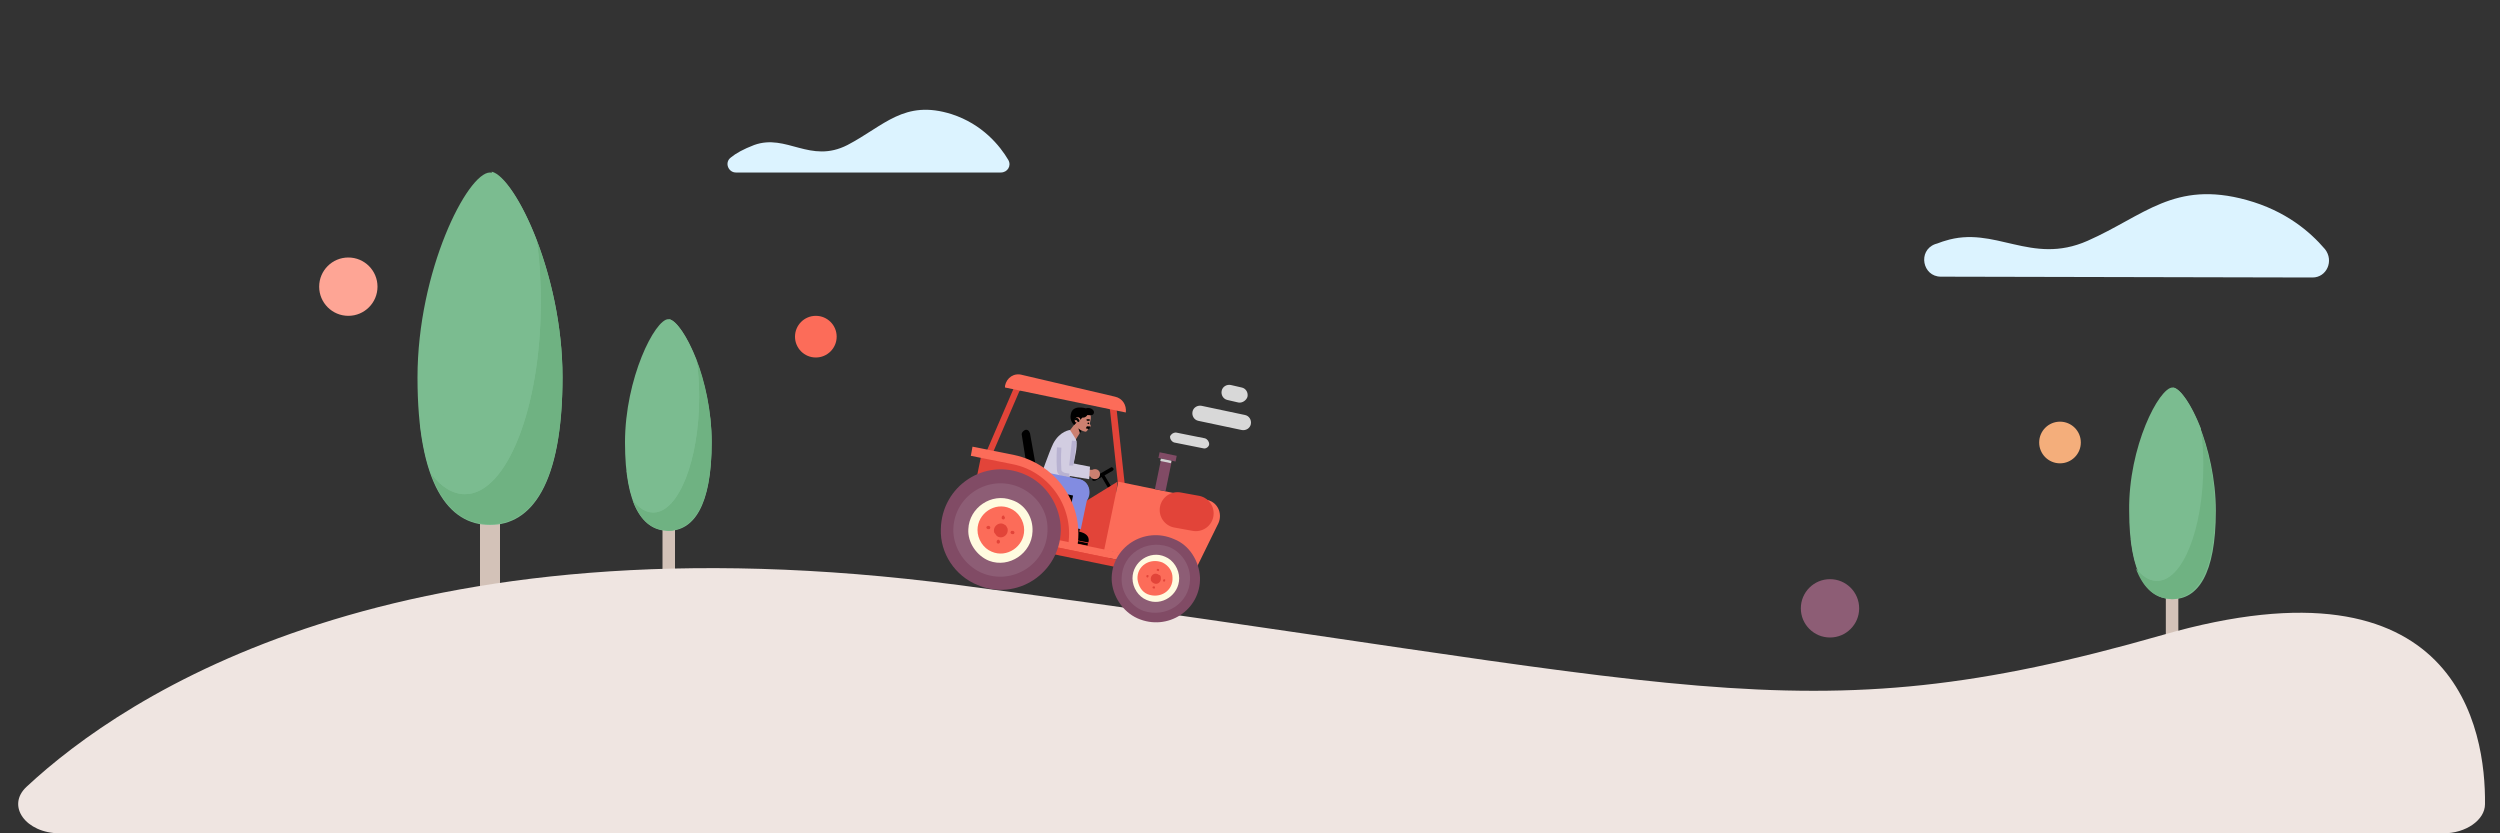 <?xml version="1.0" encoding="utf-8"?>
<!-- Generator: Adobe Illustrator 18.0.0, SVG Export Plug-In . SVG Version: 6.00 Build 0)  -->
<!DOCTYPE svg PUBLIC "-//W3C//DTD SVG 1.1//EN" "http://www.w3.org/Graphics/SVG/1.1/DTD/svg11.dtd">
<svg version="1.1" id="Layer_1" xmlns="http://www.w3.org/2000/svg" xmlns:xlink="http://www.w3.org/1999/xlink" x="0px" y="0px"
	 width="300px" height="100px" viewBox="0 0 300 100" style="enable-background:new 0 0 300 100;" xml:space="preserve">
<rect x="0" y="0" width="300" height="100" fill="#333333" stroke="none"/>
<style type="text/css">
	.st0{fill:#FC6C59;}
	.st1{fill:#F4AE7B;}
	.st2{fill:#8D5D75;}
	.st3{fill:#FEA595;}
	.st4{fill-rule:evenodd;clip-rule:evenodd;fill:#D3C2B8;}
	.st5{fill-rule:evenodd;clip-rule:evenodd;fill:#7BBC90;}
	.st6{fill-rule:evenodd;clip-rule:evenodd;fill:#6FB282;}
	.st7{fill:#EFE5E1;}
	.st8{fill:#E24439;}
	.st9{fill:#CC8070;}
	.st10{fill:#000402;}
	.st11{fill:none;stroke:#000402;stroke-width:0.274;stroke-linecap:round;stroke-linejoin:round;stroke-miterlimit:10;}
	.st12{fill:#D2CDE1;}
	.st13{fill:none;stroke:#B8B2D1;stroke-width:0.535;stroke-miterlimit:10;}
	.st14{fill:#828CE1;}
	.st15{fill:#814B65;}
	.st16{fill:#D3D3D3;}
	.st17{fill:#D8D8D8;}
	.st18{fill:none;stroke:#E24439;stroke-width:4.276;stroke-linecap:round;stroke-linejoin:round;stroke-miterlimit:10;}
	.st19{fill:#FFFBE0;}
	.st20{fill:#DCF3FF;}
</style>
<circle class="st0" cx="97.9" cy="40.4" r="2.5"/>
<circle class="st1" cx="247.2" cy="53.1" r="2.5"/>
<circle class="st2" cx="219.6" cy="73" r="3.5"/>
<circle class="st3" cx="41.8" cy="34.4" r="3.5"/>
<g>
	<polygon class="st4" points="60,72.3 60,61.6 58.9,61.6 57.6,61.6 57.6,72.3 58.9,72.3 	"/>
	<path class="st5" d="M58.8,20.7c2.7,0,8.7,11.8,8.7,24.6c0,12.8-3.7,17.7-8.7,17.7c-5,0-8.7-4.9-8.7-17.7
		C50.1,32.5,56.1,20.7,58.8,20.7z"/>
	<path class="st6" d="M64.9,36.2c0,12.7-4.1,23.1-9.1,23.1c-1.5,0-2.9-0.9-4.1-2.5c1.3,3.7,3.4,5.6,5.9,6c0.4,0.1,0.8,0.1,1.2,0.1
		c0.4,0,0.8,0,1.2-0.1c4.4-0.8,7.5-5.9,7.5-17.6c0-6.1-1.4-11.9-3.1-16.4C64.8,31.2,64.9,33.7,64.9,36.2z"/>
	<path class="st5" d="M55.8,59.3c5,0,9.1-10.3,9.1-23.1c0-2.6-0.2-5-0.5-7.4c-1.8-4.7-4-7.9-5.4-8.2c0.3,2.3,0.4,4.7,0.4,7.2
		c0,12.7-4,23-9,23.1c0.3,2.3,0.7,4.3,1.3,5.9C52.9,58.4,54.3,59.3,55.8,59.3z"/>
</g>
<g>
	<polygon class="st4" points="81,69.3 81,62.9 80.3,62.9 79.5,62.9 79.5,69.3 80.3,69.3 	"/>
	<path class="st5" d="M80.2,38.3c1.6,0,5.2,7.1,5.2,14.8c0,7.7-2.2,10.6-5.2,10.6c-3,0-5.2-2.9-5.2-10.6
		C75,45.4,78.6,38.3,80.2,38.3z"/>
	<path class="st6" d="M83.9,47.6c0,7.7-2.5,13.9-5.5,13.9c-0.9,0-1.7-0.5-2.5-1.5c0.8,2.2,2.1,3.4,3.6,3.6c0.2,0,0.5,0.1,0.7,0.1
		c0.3,0,0.5,0,0.7-0.1c2.6-0.5,4.5-3.5,4.5-10.6c0-3.6-0.8-7.2-1.8-9.8C83.8,44.6,83.9,46.1,83.9,47.6z"/>
	<path class="st5" d="M78.4,61.5c3,0,5.5-6.2,5.5-13.9c0-1.5-0.1-3-0.3-4.4c-1.1-2.8-2.4-4.7-3.3-4.9c0.2,1.4,0.3,2.8,0.3,4.3
		c0,7.6-2.4,13.8-5.4,13.9c0.2,1.4,0.4,2.6,0.8,3.5C76.7,61,77.5,61.5,78.4,61.5z"/>
</g>
<g>
	<polygon class="st4" points="261.4,77.5 261.4,71.1 260.7,71.1 259.9,71.1 259.9,77.5 260.7,77.5 	"/>
	<path class="st5" d="M260.7,46.5c1.6,0,5.2,7.1,5.2,14.8c0,7.7-2.2,10.6-5.2,10.6c-3,0-5.2-2.9-5.2-10.6
		C255.4,53.6,259.1,46.5,260.7,46.5z"/>
	<path class="st6" d="M264.3,55.8c0,7.7-2.5,13.9-5.5,13.9c-0.9,0-1.7-0.5-2.5-1.5c0.8,2.2,2.1,3.4,3.6,3.6c0.2,0,0.5,0.1,0.7,0.1
		c0.3,0,0.5,0,0.7-0.1c2.6-0.5,4.5-3.5,4.5-10.6c0-3.6-0.8-7.2-1.8-9.8C264.2,52.8,264.3,54.3,264.3,55.8z"/>
	<path class="st5" d="M258.9,69.7c3,0,5.5-6.2,5.5-13.9c0-1.5-0.1-3-0.3-4.4c-1.1-2.8-2.4-4.7-3.3-4.9c0.2,1.4,0.3,2.8,0.3,4.3
		c0,7.6-2.4,13.8-5.4,13.9c0.2,1.4,0.4,2.6,0.8,3.5C257.1,69.2,258,69.7,258.9,69.7z"/>
</g>
<path class="st7" d="M7.2,100c-4.1,0-6.5-3.3-4-5.6c11.7-10.9,44.5-33,111.8-24.2c88,11.6,100.5,18.6,144.5,6
	C295,66,298.3,87.7,298.2,96.5c0,1.9-2.3,3.5-5,3.5H7.2z"/>
<g>
	<g>
		<g>
			<g>
				<rect x="131.7" y="57.6" transform="matrix(0.509 0.861 -0.861 0.509 114.949 -85.93)" width="2.2" height="0.4"/>
				<path d="M131.2,57.7c-0.1,0-0.1,0-0.1-0.1c-0.1-0.1,0-0.2,0.1-0.3l2.1-1.2c0.1-0.1,0.2,0,0.3,0.1c0.1,0.1,0,0.2-0.1,0.3
					l-2.1,1.2C131.3,57.7,131.2,57.7,131.2,57.7z"/>
			</g>
			<polygon class="st8" points="134.1,57.8 128.9,61 128,66.3 133.1,67.3 			"/>
		</g>
		<g>
			<g>
				<path class="st9" d="M130.3,49.3c0,0,0.7,0.3,0.6,0.9c-0.1,0.6-0.3,1.7-0.7,1.6c-0.4-0.1-0.7-0.3-0.7-0.3l-0.4-0.8L130.3,49.3z"
					/>
				<path class="st9" d="M130.7,50.7l0.2,0.4c0,0,0,0.1-0.1,0.1l-0.3-0.1L130.7,50.7z"/>
				<polygon class="st9" points="129.8,51.6 129,52.9 128.1,52 129.2,50.6 				"/>
				<g>
					<g>
						<path class="st10" d="M130.6,50.3c0,0,0.2,0,0.2,0.1c0,0,0,0.1-0.2,0.1c-0.2,0-0.2,0-0.2-0.1
							C130.3,50.3,130.5,50.3,130.6,50.3z"/>
						<circle class="st10" cx="130.6" cy="50.8" r="0.1"/>
					</g>
				</g>
				<path class="st10" d="M129.8,51.7c0,0-0.3-0.2-0.4-0.3l0.2,0.6L129.8,51.7z"/>
				<path d="M129.6,50.4l0.3-0.3c0,0,0.3,0.1,0.6-0.3c0,0,0.6,0.1,0.7-0.1c0.3-0.4-0.3-0.9-0.9-0.7c0,0-1.6-0.5-1.8,0.7
					c-0.2,0.8,0.4,1.3,0.4,1.3l0.4-0.4L129.6,50.4z"/>
				<g>
					<path class="st9" d="M129,50.3c-0.1,0.3,0.1,0.5,0.4,0.4c0.1,0,0.2-0.1,0.2-0.2c0.1-0.3-0.1-0.5-0.4-0.4
						C129.1,50.1,129.1,50.2,129,50.3z"/>
					<path class="st11" d="M129.4,50.5c0,0-0.1-0.3-0.3-0.2"/>
				</g>
				<path d="M130.8,51.2c0,0-0.4-0.1-0.4,0l-0.1,0.2l0.4,0.1L130.8,51.2z"/>
			</g>
			<g>
				<g>
					<path class="st12" d="M128.4,51.6c0,0-1.2,0.1-2,1.6c-0.5,1-1.6,4.2-1.6,4.2s1.4,0.9,3.3,0.6c0,0,1.5-4.3,1-5.3L128.4,51.6z"/>
				</g>
				<g>
					<g>
						<path class="st9" d="M131.3,56.4l-1.5-0.1l0,0.7l1.2,0.2c0,0.1,0,0.1,0,0.2c0.1-0.3,0.3-0.5,0.4-0.8L131.3,56.4z"/>
						<path class="st12" d="M127.7,55.4c-0.3-0.1-0.5,0.3-0.6,0.6c-0.2,0.4,0.1,0.9,0.5,1l3.1,0.5l0.1-1.5L127.7,55.4z"/>
						<g>
							<circle class="st9" cx="131.4" cy="56.9" r="0.6"/>
						</g>
					</g>
					<g>
						<path class="st12" d="M128.9,53.4l-0.4,3.2c-0.1,0.3-0.5,0.5-0.8,0.5l0,0c-0.3,0-0.6-0.3-0.6-0.6c-0.1-0.7-0.1-2,0-3.4
							c0.1-0.4,0.4-0.8,0.8-0.8l0,0C128.5,52.3,129,52.8,128.9,53.4z"/>
						<path class="st13" d="M127.1,53.7c0,0-0.1,1.4,0,2.7c0,0.3,0.3,0.5,0.6,0.6l0.6,0.1"/>
						<polyline class="st13" points="128.9,52.9 128.6,55.6 128.8,55.6 						"/>
					</g>
				</g>
			</g>
			<g>
				<g>
					<path d="M127.8,63.1l-0.3,1.4l3.1,0.6c0,0,0.4-1-1.1-1.3l0.1-0.4L127.8,63.1z"/>
					<g>
						<rect x="127.4" y="64.9" transform="matrix(0.979 0.202 -0.202 0.979 15.808 -24.732)" width="3.2" height="0.3"/>
					</g>
				</g>
				<g>
					<g>
						<path class="st14" d="M126.3,59.3l-0.5-0.1c-0.8-0.2-1.2-0.9-1-1.8c0.1-0.4,0.3-0.8,0.3-0.8l4.4,0.9c1.2,0.2,1.6,1.7,0.9,2.6
							l-2.6-0.5L126.3,59.3z"/>
					</g>
					<g>
						<path class="st14" d="M128.4,59.3l-0.8,3.8l2.1,0.4l0.9-4.3c0.2-0.8-0.3-1.5-1.1-1.7l-1.7-0.3L128.4,59.3z"/>
					</g>
				</g>
			</g>
		</g>
	</g>
	<g>
		<g>
			<g>
				<path d="M123,51.6L123,51.6c-0.2,0.1-0.4,0.3-0.4,0.5l0.9,5.7l1.1-0.2l-1-5.6C123.5,51.7,123.3,51.5,123,51.6z"/>
				<rect x="124.1" y="59" transform="matrix(-0.979 -0.202 0.202 -0.979 238.162 143.173)" width="4.7" height="0.9"/>
			</g>
			<g>
				<path class="st8" d="M134.2,58.5l-1-9.3c0-0.2-0.2-0.4-0.4-0.4l-10-2.1c-0.2,0-0.4,0.1-0.5,0.3l-3.4,7.9l-0.7-0.3l3.4-7.9
					c0.2-0.5,0.8-0.8,1.4-0.7l10,2.1c0.5,0.1,0.9,0.5,1,1.1l1,9.2L134.2,58.5z"/>
				<path class="st0" d="M135.1,49.5l-14.5-3l0-0.2c0.2-1,1.1-1.6,2.1-1.3l11.1,2.6C134.7,47.8,135.2,48.6,135.1,49.5L135.1,49.5z"
					/>
			</g>
			<path class="st8" d="M117.8,54.4c0,0.1-1,4.8-1,4.8l10.2,6.7l1.6,0.6l0.3-3.7l-1.9-4.6l-3.5-2.6l-4.5-1.3L117.8,54.4z"/>
			<path class="st0" d="M144.9,60l-10.7-2.2l-1.7,8.2l11,2.3l2.6-5.3C146.8,61.8,146.2,60.3,144.9,60z"/>
			<path class="st0" d="M129.2,66l-1.1-0.2c1-4.6-2-9.2-6.6-10.1l-5-1l0.2-1.1l5,1C126.9,55.7,130.3,60.8,129.2,66z"/>
			<g>
				
					<rect x="139" y="55.2" transform="matrix(0.979 0.202 -0.202 0.979 14.406 -27.048)" class="st15" width="1.3" height="3.7"/>
				
					<rect x="139.1" y="54.5" transform="matrix(0.979 0.202 -0.202 0.979 13.981 -27.181)" class="st15" width="2.1" height="0.7"/>
				
					<rect x="139.3" y="55.2" transform="matrix(0.979 0.202 -0.202 0.979 14.075 -27.152)" class="st16" width="1.3" height="0.3"/>
			</g>
			<g>
				<path class="st17" d="M144.4,53.8l-3.5-0.7c-0.3-0.1-0.5-0.4-0.5-0.7l0,0c0.1-0.3,0.4-0.5,0.7-0.5l3.5,0.7
					c0.3,0.1,0.5,0.4,0.5,0.7l0,0C145.1,53.6,144.7,53.9,144.4,53.8z"/>
				<g>
					<path class="st17" d="M149,51.6l-5.2-1.1c-0.5-0.1-0.8-0.6-0.7-1.1l0,0c0.1-0.5,0.6-0.8,1.1-0.7l5.2,1.1
						c0.5,0.1,0.8,0.6,0.7,1.1l0,0C150,51.4,149.5,51.7,149,51.6z"/>
					<path class="st17" d="M148.6,48.3l-1.3-0.3c-0.5-0.1-0.8-0.6-0.7-1.1l0,0c0.1-0.5,0.6-0.8,1.1-0.7l1.3,0.3
						c0.5,0.1,0.8,0.6,0.7,1.1l0,0C149.6,48,149.1,48.4,148.6,48.3z"/>
				</g>
			</g>
			<line class="st18" x1="141.3" y1="61.2" x2="143.5" y2="61.6"/>
			
				<rect x="125" y="65.4" transform="matrix(-0.979 -0.202 0.202 -0.979 243.673 156.546)" class="st0" width="9.6" height="0.9"/>
			
				<rect x="124.9" y="66.3" transform="matrix(-0.979 -0.202 0.202 -0.979 243.134 158.257)" class="st8" width="9.6" height="0.9"/>
		</g>
		<g>
			<g>
				<path class="st15" d="M127.3,63.6c-0.1,5.2-5.3,8.6-10,6.6c-2.7-1.1-4.5-3.8-4.4-6.7c0.1-5.2,5.3-8.6,10-6.6
					C125.6,58,127.3,60.8,127.3,63.6z"/>
				<path class="st2" d="M125.7,63.4c0.1,4.2-4.2,7-8,5.3c-1.9-0.9-3.2-2.8-3.3-4.9c-0.1-4.2,4.2-7,8-5.3
					C124.4,59.4,125.7,61.3,125.7,63.4z"/>
				<path class="st19" d="M123.9,63.8c-0.1,2.6-2.8,4.4-5.2,3.5c-1.5-0.6-2.6-2.2-2.5-3.8c0.1-2.6,2.8-4.4,5.2-3.5
					C123,60.5,124,62.1,123.9,63.8z"/>
				<path class="st0" d="M122.9,63.6c0,2-2.1,3.4-3.9,2.6c-1-0.4-1.7-1.5-1.7-2.6c0-2,2.1-3.4,3.9-2.6
					C122.2,61.4,122.9,62.5,122.9,63.6z"/>
				<g>
					<path class="st8" d="M120.9,63.4c0.2,0.8-0.7,1.4-1.3,0.9c-0.1-0.1-0.2-0.3-0.3-0.4c-0.2-0.8,0.7-1.4,1.3-0.9
						C120.7,63,120.8,63.2,120.9,63.4z"/>
					<g>
						<path class="st8" d="M120.6,62.1c0,0.2-0.2,0.3-0.3,0.2c-0.1,0-0.1-0.1-0.1-0.2c0-0.2,0.2-0.3,0.3-0.2
							C120.5,62,120.6,62.1,120.6,62.1z"/>
						<path class="st8" d="M120,65c0,0.2-0.2,0.3-0.3,0.2c-0.1,0-0.1-0.1-0.1-0.2c0-0.2,0.2-0.3,0.3-0.2C119.9,64.8,120,64.9,120,65
							z"/>
					</g>
					<g>
						<path class="st8" d="M118.6,63.1c0.2,0,0.3,0.2,0.2,0.3c0,0.1-0.1,0.1-0.2,0.1c-0.2,0-0.3-0.2-0.2-0.3
							C118.5,63.1,118.6,63.1,118.6,63.1z"/>
						<path class="st8" d="M121.5,63.7c0.2,0,0.3,0.2,0.2,0.3c0,0.1-0.1,0.1-0.2,0.1c-0.2,0-0.3-0.2-0.2-0.3
							C121.3,63.7,121.4,63.7,121.5,63.7z"/>
					</g>
				</g>
			</g>
			<g>
				<path class="st15" d="M144,69.3c0.1,3.9-3.9,6.5-7.5,4.9c-1.8-0.8-3-2.7-3.1-4.6c-0.1-3.9,3.9-6.5,7.5-4.9
					C142.7,65.4,143.9,67.3,144,69.3z"/>
				<path class="st2" d="M142.8,69.6c-0.1,2.8-2.9,4.6-5.6,3.7c-1.6-0.6-2.7-2.3-2.6-4c0.1-2.8,2.9-4.6,5.6-3.7
					C141.8,66.2,142.9,67.9,142.8,69.6z"/>
				<path class="st19" d="M141.5,69.4c0,2-2.1,3.4-3.9,2.6c-1-0.4-1.7-1.5-1.7-2.6c0-2,2.1-3.4,3.9-2.6
					C140.8,67.2,141.5,68.3,141.5,69.4z"/>
				<path class="st0" d="M140.7,69.3c0.1,1.6-1.5,2.6-3,2c-0.7-0.3-1.1-1-1.2-1.8c-0.1-1.6,1.5-2.6,3-2
					C140.3,67.9,140.7,68.6,140.7,69.3z"/>
				<g>
					<path class="st8" d="M139.3,69.3c0.1,0.6-0.5,1-1,0.6c-0.1-0.1-0.2-0.2-0.2-0.3c-0.1-0.6,0.5-1,1-0.6
						C139.2,69,139.3,69.1,139.3,69.3z"/>
					<g>
						<path class="st8" d="M139.1,68.4c0,0.1-0.1,0.2-0.2,0.1c-0.1,0-0.1-0.1-0.1-0.1c0-0.1,0.1-0.2,0.2-0.1
							C139,68.2,139.1,68.3,139.1,68.4z"/>
						<path class="st8" d="M138.6,70.5c0,0.1-0.1,0.2-0.2,0.1c-0.1,0-0.1-0.1-0.1-0.1c0-0.1,0.1-0.2,0.2-0.1
							C138.6,70.3,138.6,70.4,138.6,70.5z"/>
					</g>
					<g>
						<path class="st8" d="M137.7,69c0.1,0,0.2,0.1,0.1,0.2c0,0.1-0.1,0.1-0.1,0.1c-0.1,0-0.2-0.1-0.1-0.2
							C137.5,69.1,137.6,69,137.7,69z"/>
						<path class="st8" d="M139.7,69.5c0.1,0,0.2,0.1,0.1,0.2c0,0.1-0.1,0.1-0.1,0.1c-0.1,0-0.2-0.1-0.1-0.2
							C139.6,69.5,139.7,69.5,139.7,69.5z"/>
					</g>
				</g>
			</g>
		</g>
	</g>
</g>
<g>
	<path class="st20" d="M277.5,33.3l-44.6-0.1c-2.2,0-2.8-3.1-0.7-3.9c0.4-0.1,0.8-0.3,1.2-0.4c6-1.9,10.3,3,17.1,0
		c6.8-3,10.4-7.3,19.1-4.9c4.7,1.3,7.6,3.8,9.4,5.9C280.1,31.3,279.2,33.3,277.5,33.3z"/>
	<path class="st20" d="M120.1,20.7l-31.8,0c-0.9,0-1.4-1.2-0.6-1.8c0.6-0.5,1.5-1,2.8-1.5c3.9-1.4,6.7,2.3,11.2,0
		c4.4-2.3,6.8-5.5,12.5-3.7c3.7,1.2,5.8,3.8,6.8,5.5C121.4,19.9,120.9,20.7,120.1,20.7z"/>
</g>
</svg>
